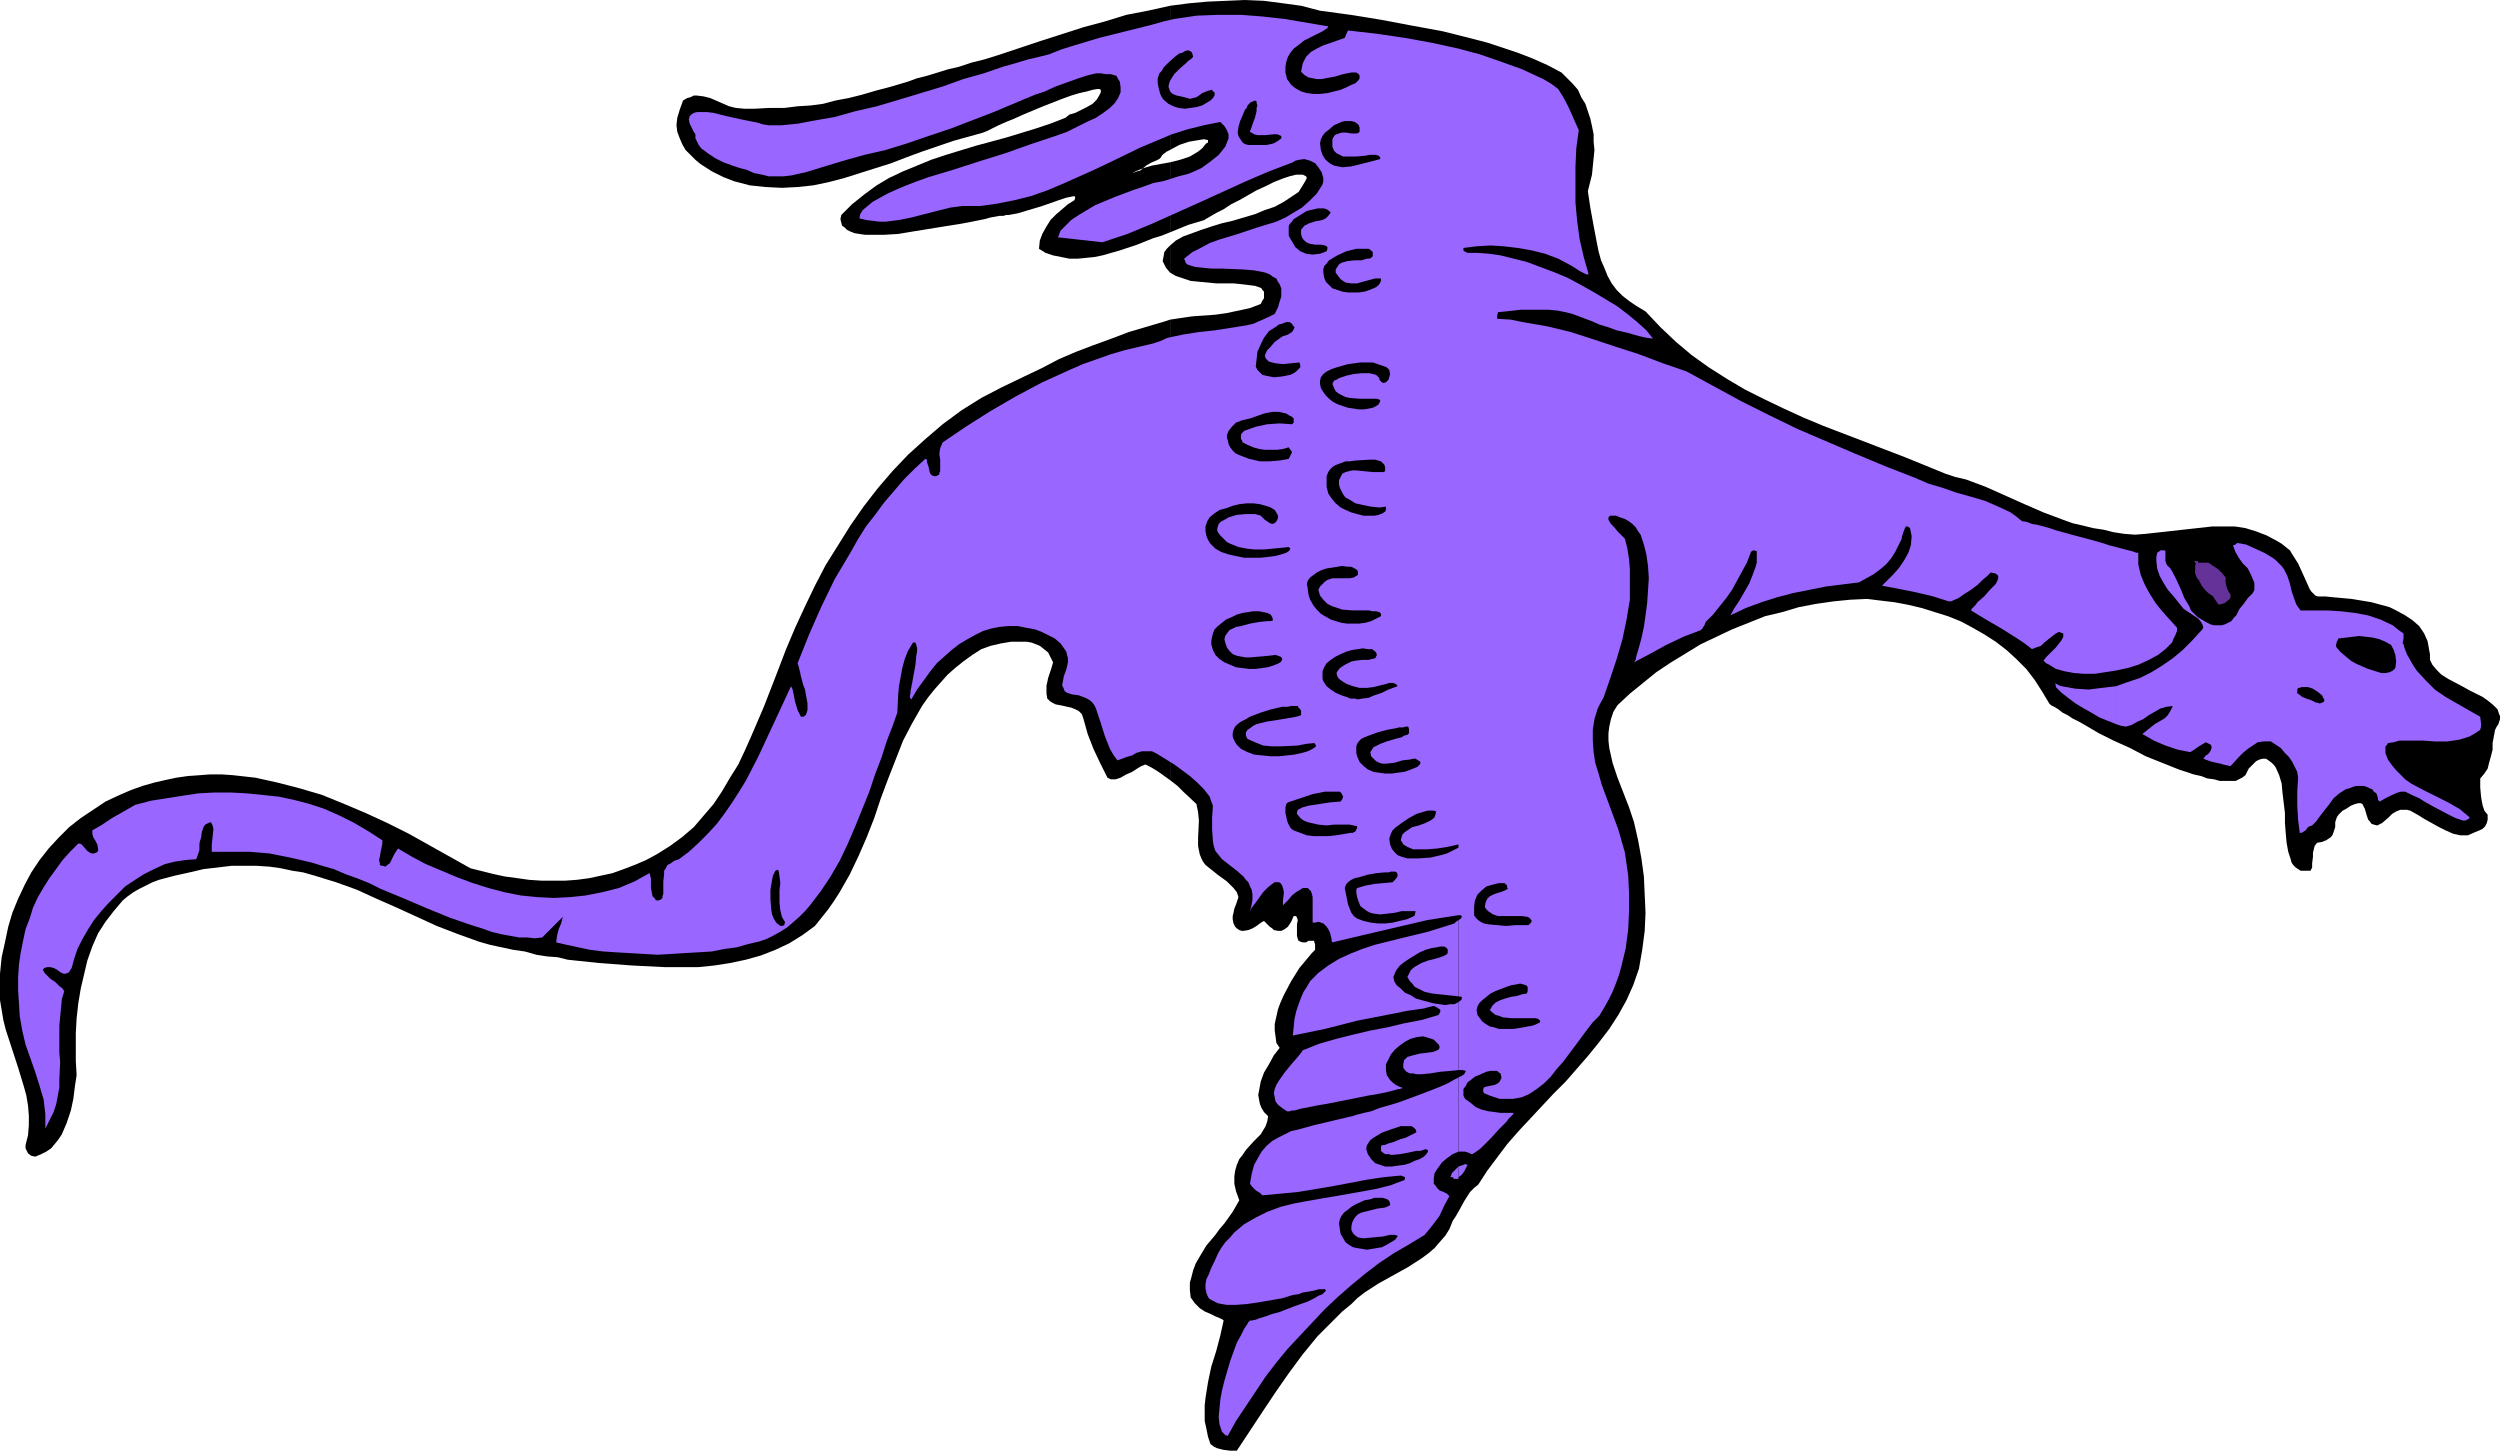 <?xml version="1.0" encoding="UTF-8" standalone="no"?>
<svg
   version="1.0"
   width="129.724mm"
   height="75.277mm"
   id="svg38"
   sodipodi:docname="Dragon 066.wmf"
   xmlns:inkscape="http://www.inkscape.org/namespaces/inkscape"
   xmlns:sodipodi="http://sodipodi.sourceforge.net/DTD/sodipodi-0.dtd"
   xmlns="http://www.w3.org/2000/svg"
   xmlns:svg="http://www.w3.org/2000/svg">
  <sodipodi:namedview
     id="namedview38"
     pagecolor="#ffffff"
     bordercolor="#000000"
     borderopacity="0.25"
     inkscape:showpageshadow="2"
     inkscape:pageopacity="0.0"
     inkscape:pagecheckerboard="0"
     inkscape:deskcolor="#d1d1d1"
     inkscape:document-units="mm" />
  <defs
     id="defs1">
    <pattern
       id="WMFhbasepattern"
       patternUnits="userSpaceOnUse"
       width="6"
       height="6"
       x="0"
       y="0" />
  </defs>
  <path
     style="fill:#000000;fill-opacity:1;fill-rule:evenodd;stroke:none"
     d="m 229.472,62.686 v 90.313 l 1.454,1.131 1.131,1.131 2.586,2.423 0.162,0.808 0.162,0.808 0.162,1.616 -0.162,3.393 v 1.616 l 0.323,1.616 0.323,0.808 0.323,0.646 0.485,0.646 0.808,0.646 0.808,0.646 0.808,0.646 1.778,1.292 0.646,0.646 0.646,0.646 0.646,0.808 0.323,0.969 -0.485,1.454 -0.323,0.808 -0.162,0.808 -0.162,0.646 v 0.646 l 0.162,0.808 0.323,0.646 0.323,0.323 0.485,0.323 0.485,0.162 h 0.323 l 0.97,-0.162 0.808,-0.323 0.808,-0.485 0.646,-0.485 0.485,-0.323 0.323,-0.162 0.162,0.162 0.485,0.485 0.485,0.485 0.485,0.323 0.323,0.323 0.808,0.162 h 0.646 l 0.646,-0.323 0.646,-0.485 0.646,-0.969 0.485,-1.131 h 0.323 0.162 l 0.162,0.323 0.162,0.485 -0.162,0.808 v 1.454 0.808 l 0.162,0.646 0.162,0.323 0.323,0.162 0.485,0.162 h 0.646 l 0.485,-0.323 h 0.646 0.162 0.323 v 0.323 l 0.162,0.323 v 0.485 0.646 l -0.646,0.646 -0.808,0.969 -0.808,0.969 -0.808,0.969 -1.616,2.585 -1.454,2.747 -0.646,1.454 -0.485,1.292 -0.323,1.454 -0.323,1.454 v 1.292 l 0.162,1.131 0.162,1.292 0.646,0.969 -1.131,1.454 -0.97,1.777 -0.97,1.616 -0.646,1.777 -0.323,1.777 -0.162,0.808 0.162,0.969 0.162,0.808 0.323,0.808 0.485,0.808 0.808,0.808 -0.162,0.969 -0.323,0.969 -0.485,0.808 -0.485,0.808 -1.454,1.454 -1.454,1.616 -0.646,0.969 -0.646,0.808 -0.485,1.131 -0.323,1.131 -0.162,1.131 v 1.454 l 0.323,1.454 0.646,1.777 -0.646,1.131 -0.646,1.131 -1.616,2.262 -0.97,1.131 -0.808,1.131 -1.778,2.1 -1.454,2.423 -0.646,1.131 -0.485,1.292 -0.323,1.292 -0.323,1.131 v 1.454 l 0.162,1.454 0.808,1.131 0.97,0.969 0.97,0.646 1.131,0.485 0.97,0.485 0.808,0.323 0.646,0.323 0.162,0.162 -0.646,2.908 -0.808,3.07 -0.97,3.07 -0.646,3.07 -0.485,3.07 -0.162,1.454 v 1.454 1.616 l 0.323,1.454 0.323,1.616 0.485,1.454 0.646,0.485 0.646,0.323 1.293,0.323 1.293,0.162 h 1.293 l 5.01,-7.593 2.586,-3.877 2.586,-3.716 2.747,-3.716 2.909,-3.554 3.232,-3.231 1.616,-1.616 1.778,-1.454 1.131,-1.131 1.454,-1.131 2.747,-1.777 2.909,-1.616 2.909,-1.616 2.747,-1.777 1.293,-0.969 1.131,-0.969 0.97,-1.131 1.131,-1.292 0.808,-1.292 0.646,-1.616 0.646,-0.969 0.646,-1.131 0.97,-1.777 1.131,-1.777 0.808,-0.808 0.808,-0.646 1.778,-2.747 1.939,-2.585 1.939,-2.585 2.262,-2.585 4.525,-4.847 2.262,-2.423 2.424,-2.423 4.363,-5.008 2.101,-2.585 2.101,-2.747 1.778,-2.747 1.616,-2.908 1.293,-2.908 1.131,-3.231 0.646,-3.716 0.485,-3.716 0.162,-3.554 -0.162,-3.554 -0.162,-3.554 -0.485,-3.554 -0.646,-3.554 -0.808,-3.554 -0.97,-2.908 -1.131,-2.908 -1.131,-2.908 -0.97,-2.908 -0.323,-1.454 -0.323,-1.454 -0.162,-1.454 v -1.454 l 0.162,-1.292 0.323,-1.454 0.485,-1.454 0.808,-1.292 2.424,-2.262 2.586,-2.1 2.586,-2.1 2.909,-1.939 2.909,-1.777 2.909,-1.777 3.07,-1.454 3.07,-1.454 3.232,-1.292 3.232,-1.292 3.394,-0.808 3.232,-0.969 3.394,-0.646 3.394,-0.485 3.232,-0.323 3.394,-0.162 2.586,0.323 2.747,0.323 2.586,0.485 2.747,0.646 2.586,0.808 2.586,0.808 2.424,0.969 2.424,1.292 2.262,1.292 2.262,1.454 2.101,1.616 1.939,1.777 1.939,1.939 1.616,2.1 1.454,2.262 1.454,2.423 0.323,0.323 0.646,0.323 0.808,0.485 0.808,0.646 0.97,0.485 0.97,0.646 1.293,0.646 1.131,0.646 2.747,1.616 2.909,1.454 3.232,1.454 3.07,1.616 3.232,1.292 3.232,1.292 2.909,0.969 1.454,0.323 1.293,0.485 1.293,0.162 1.131,0.323 h 1.131 0.97 0.97 l 0.646,-0.323 0.646,-0.323 0.646,-0.485 0.646,-1.292 0.97,-0.969 0.485,-0.485 0.646,-0.323 0.646,-0.162 h 0.646 l 0.485,0.323 0.646,0.485 0.485,0.485 0.323,0.485 0.646,1.454 0.485,1.616 0.162,1.777 0.485,4.039 v 1.939 l 0.162,2.1 0.162,1.777 0.323,1.777 0.485,1.454 0.162,0.646 0.323,0.485 0.485,0.485 0.485,0.323 0.485,0.323 h 0.485 0.646 0.808 l 0.323,-0.646 v -0.808 l 0.162,-1.292 v -0.808 l 0.162,-0.646 0.162,-0.646 0.485,-0.646 0.97,-0.162 0.808,-0.323 0.485,-0.323 0.485,-0.323 0.323,-0.485 0.162,-0.485 0.323,-0.969 v -0.969 l 0.323,-0.969 0.323,-0.485 0.323,-0.323 0.485,-0.485 0.646,-0.323 0.97,-0.646 0.808,-0.323 0.646,-0.162 h 0.485 l 0.323,0.162 0.162,0.323 0.323,0.646 0.323,1.131 0.323,0.969 0.323,0.323 0.323,0.485 0.485,0.162 0.646,0.162 0.97,-0.485 1.293,-1.131 0.646,-0.646 0.808,-0.485 0.808,-0.323 h 0.808 0.485 l 0.646,0.162 1.454,0.808 1.293,0.808 1.454,0.808 1.454,0.808 1.293,0.646 1.454,0.646 1.454,0.323 h 1.454 l 1.454,-0.646 0.808,-0.323 0.646,-0.323 0.485,-0.485 0.323,-0.646 0.162,-0.646 v -0.969 l -0.646,-0.808 -0.323,-0.969 -0.162,-0.808 -0.162,-0.969 -0.162,-1.777 v -1.777 l 0.808,-0.969 0.646,-0.969 0.323,-1.292 0.323,-1.131 0.323,-1.292 v -1.292 l 0.485,-2.585 0.323,-0.646 0.323,-0.485 0.162,-0.485 0.162,-0.485 v -0.646 l -0.162,-0.323 -0.323,-0.969 -0.808,-0.808 -0.97,-0.808 -1.131,-0.808 -1.293,-0.646 -1.293,-0.646 -1.454,-0.808 -2.747,-1.454 -1.293,-0.808 -0.97,-0.969 -0.808,-0.969 -0.485,-0.969 v -1.131 l -0.162,-0.808 -0.162,-0.969 -0.162,-0.808 -0.646,-1.454 -0.97,-1.454 -1.293,-1.131 -1.454,-0.969 -1.454,-0.808 -1.616,-0.808 -1.778,-0.485 -1.778,-0.485 -3.878,-0.646 -1.778,-0.162 -1.778,-0.162 -1.616,-0.162 h -1.454 l -0.485,-0.162 -0.323,-0.323 -0.485,-0.485 -0.323,-0.485 -0.646,-1.454 -0.808,-1.777 -0.808,-1.777 -1.131,-1.777 -0.485,-0.808 -0.808,-0.646 -0.808,-0.646 -0.808,-0.485 -2.101,-1.131 -2.101,-0.808 -2.101,-0.646 -2.101,-0.323 h -2.262 -2.101 l -4.363,0.485 -4.363,0.485 -4.363,0.485 -2.101,0.162 -2.101,-0.162 -2.101,-0.323 -1.939,-0.485 -2.101,-0.323 -1.939,-0.485 -2.101,-0.485 -1.778,-0.646 -3.878,-1.454 -3.717,-1.616 -7.595,-3.393 -3.878,-1.454 -2.101,-0.485 -1.939,-0.646 -7.918,-3.231 -15.998,-6.139 -3.878,-1.616 -3.878,-1.777 -3.717,-1.777 -3.878,-1.939 -3.555,-2.1 -3.555,-2.262 -3.394,-2.423 -3.07,-2.585 -3.07,-2.908 -2.909,-3.07 -1.616,-0.969 -1.454,-0.969 -1.454,-1.131 -1.131,-1.131 -0.97,-1.292 -0.808,-1.454 -0.646,-1.616 -0.646,-1.454 -0.485,-1.777 -0.323,-1.616 -0.646,-3.393 -0.646,-3.554 -0.485,-3.231 0.808,-3.231 0.323,-3.231 0.162,-1.616 -0.162,-1.616 v -1.454 l -0.323,-1.616 -0.323,-1.454 -0.485,-1.454 -0.485,-1.454 -0.808,-1.292 -0.646,-1.454 -0.97,-1.131 -1.131,-1.131 -1.131,-1.131 -2.747,-1.454 -2.909,-1.293 -2.909,-1.131 -2.909,-0.969 -2.909,-0.969 -3.07,-0.808 L 282.961,6.139 276.82,5.008 270.841,3.878 264.862,2.908 258.883,2.1 255.166,1.131 251.611,0.646 247.894,0.162 244.177,0 l -3.717,0.162 -3.717,0.162 -3.555,0.323 -3.717,0.485 V 29.404 l 1.778,-0.969 1.939,-0.646 1.939,-0.323 0.97,-0.162 0.808,0.162 v 0.485 l -0.323,0.162 -0.162,0.162 -0.646,0.808 -0.808,0.646 -0.808,0.485 -0.808,0.485 -1.939,0.646 -1.939,0.485 v 0 13.733 l 3.555,-1.454 1.616,-0.485 1.616,-0.485 0.162,-0.162 0.323,-0.162 0.808,-0.485 1.131,-0.646 1.293,-0.646 1.454,-0.969 1.616,-0.808 3.394,-1.939 1.778,-0.808 1.616,-0.808 1.616,-0.646 1.454,-0.485 1.293,-0.323 h 0.97 0.323 l 0.323,0.162 0.323,0.162 0.162,0.323 -0.323,0.646 -0.485,0.808 -0.808,1.292 -1.454,0.969 -1.454,0.969 -1.778,0.969 -1.939,0.646 -1.939,0.808 -4.363,1.293 -2.101,0.485 -2.101,0.646 -1.939,0.646 -1.778,0.646 -1.778,0.646 -1.454,0.808 -1.131,0.969 v 5.332 l 1.131,0.646 1.454,0.485 1.454,0.485 1.616,0.162 3.394,0.323 h 3.394 l 1.616,0.162 1.293,0.162 1.293,0.162 0.97,0.323 0.323,0.162 0.162,0.323 0.323,0.323 v 0.323 0.485 0.485 l -0.323,0.485 -0.323,0.646 -2.101,0.808 -2.262,0.485 -2.262,0.485 -2.262,0.323 -2.262,0.162 -2.262,0.162 -2.262,0.323 z"
     id="path1" />
  <path
     style="fill:#000000;fill-opacity:1;fill-rule:evenodd;stroke:none"
     d="M 229.472,29.404 V 1.131 l -4.363,0.969 -4.202,0.808 -4.202,1.293 -4.202,1.131 -8.565,2.747 -8.242,2.747 -2.586,0.808 -2.586,0.646 -2.424,0.808 -2.101,0.485 -2.101,0.646 -2.101,0.646 -1.939,0.485 -1.778,0.646 -3.232,0.969 -3.07,0.808 -2.747,0.808 -2.586,0.646 -2.586,0.485 -2.424,0.646 -2.424,0.323 -2.586,0.162 -2.586,0.323 h -2.909 l -3.07,0.162 h -1.778 l -1.778,-0.162 -1.293,-0.323 -1.131,-0.485 -2.586,-1.131 -1.293,-0.323 -1.293,-0.162 h -0.646 l -0.646,0.323 -0.646,0.162 -0.808,0.485 -0.646,1.777 -0.485,1.616 -0.162,1.454 0.162,1.293 0.485,1.293 0.485,1.131 0.646,1.131 0.97,0.969 0.97,0.969 0.97,0.808 2.262,1.454 2.262,1.131 2.101,0.808 3.07,0.808 3.07,0.323 3.232,0.162 3.07,-0.162 3.07,-0.323 3.07,-0.646 3.07,-0.808 3.07,-0.969 6.141,-1.939 2.909,-1.131 3.07,-1.131 6.141,-2.1 2.909,-0.808 2.909,-0.808 0.808,-0.323 0.97,-0.485 1.293,-0.646 1.454,-0.646 1.616,-0.646 1.778,-0.808 3.878,-1.616 3.717,-1.454 1.778,-0.646 1.616,-0.485 1.454,-0.323 1.131,-0.323 0.97,-0.162 h 0.323 l 0.323,0.162 v 0.485 l -0.323,0.646 -0.485,0.808 -0.808,0.808 -1.131,0.646 -2.262,1.131 -1.131,0.323 -0.808,0.646 -2.909,1.131 -2.909,0.969 -5.818,1.777 -5.979,1.616 -5.818,1.777 -2.909,0.969 -2.747,1.131 -2.747,1.131 -2.747,1.292 -2.424,1.454 -2.424,1.777 -2.424,1.939 -2.101,2.1 -0.162,0.808 0.162,0.646 0.162,0.646 0.485,0.323 0.485,0.485 0.646,0.323 0.808,0.323 0.97,0.162 1.131,0.162 h 1.131 1.131 1.454 l 2.747,-0.162 2.909,-0.485 5.979,-0.969 3.07,-0.485 2.586,-0.485 2.424,-0.485 1.131,-0.323 0.97,-0.162 0.808,-0.162 h 0.808 l 0.485,-0.162 h 0.485 l 1.778,-0.323 1.616,-0.485 3.232,-0.969 3.232,-1.131 1.454,-0.485 1.616,-0.323 0.162,0.323 -0.162,0.485 -1.293,0.808 -1.131,0.969 -1.131,0.969 -1.131,1.131 -0.808,1.293 -0.808,1.454 -0.485,1.293 -0.162,1.616 1.293,0.808 1.454,0.485 1.616,0.323 1.616,0.323 h 1.616 l 1.616,-0.162 1.616,-0.162 1.616,-0.323 3.394,-0.969 3.394,-1.131 3.232,-1.292 1.616,-0.485 1.616,-0.646 v -13.733 0 l -1.778,0.323 -1.778,0.323 -1.616,0.485 -1.616,0.646 -0.162,0.162 h -0.162 l -0.162,0.162 0.808,-0.323 0.646,-0.162 1.131,-0.969 1.131,-0.646 0.808,-0.323 0.646,-0.323 0.323,-0.323 0.162,-0.323 0.323,-0.323 0.646,-0.485 z"
     id="path2" />
  <path
     style="fill:#000000;fill-opacity:1;fill-rule:evenodd;stroke:none"
     d="m 229.472,53.477 v -5.332 l -0.646,0.646 -0.485,0.646 -0.162,0.969 -0.162,0.808 0.646,1.293 z"
     id="path3" />
  <path
     style="fill:#000000;fill-opacity:1;fill-rule:evenodd;stroke:none"
     d="M 229.472,153 V 62.686 l -0.485,0.162 -0.485,0.162 -7.11,2.1 -3.394,1.293 -3.555,1.292 -3.394,1.293 -3.394,1.454 -3.394,1.777 -3.394,1.616 -4.363,2.1 -4.04,2.1 -3.878,2.423 -3.717,2.747 -3.394,2.908 -3.394,3.07 -3.07,3.231 -2.909,3.393 -2.747,3.554 -2.586,3.716 -2.424,3.877 -2.424,3.877 -2.101,4.039 -1.939,4.039 -1.939,4.201 -1.778,4.201 -2.101,5.493 -2.262,5.816 -2.424,5.655 -1.293,2.908 -1.293,2.747 -1.616,2.585 -1.616,2.747 -1.616,2.423 -1.939,2.262 -1.939,2.262 -2.262,1.939 -2.424,1.777 -2.586,1.616 -2.101,1.131 -2.262,0.969 -2.101,0.808 -2.262,0.808 -2.262,0.485 -2.262,0.485 -2.424,0.323 -2.262,0.162 h -2.424 -2.262 l -2.424,-0.162 -2.262,-0.323 -2.424,-0.323 -2.262,-0.485 -4.525,-1.131 -8.08,-4.524 -4.04,-2.262 -4.202,-2.1 -4.202,-1.939 -4.202,-1.777 -4.363,-1.777 -4.363,-1.292 -4.363,-1.131 -4.363,-0.969 -4.363,-0.485 -2.262,-0.162 h -2.262 l -2.101,0.162 -2.262,0.162 -2.262,0.323 -2.262,0.485 -2.101,0.485 -2.262,0.646 -2.262,0.808 -2.262,0.969 -2.747,1.292 -2.424,1.616 -2.424,1.616 -2.262,1.777 -2.101,2.1 -1.939,2.1 -1.778,2.262 -1.616,2.423 -1.293,2.423 -1.293,2.747 -1.131,2.747 -0.808,2.747 -0.646,3.07 -0.646,2.908 L 0,190.967 v 3.231 1.939 l 0.323,1.939 0.323,1.939 0.485,1.939 2.424,7.432 1.131,3.716 0.485,1.777 0.323,1.939 0.162,1.939 v 1.939 l -0.162,1.939 -0.485,1.939 v 0.646 l 0.162,0.323 0.323,0.646 0.646,0.485 0.808,0.162 1.131,-0.485 0.97,-0.485 0.97,-0.646 0.808,-0.969 0.646,-0.808 0.646,-0.969 0.97,-2.262 0.808,-2.423 0.485,-2.262 0.323,-2.585 0.323,-2.1 -0.162,-2.747 v -2.747 -2.747 l 0.162,-2.908 0.323,-2.908 0.485,-2.908 0.646,-2.747 0.646,-2.747 0.97,-2.747 1.131,-2.585 1.454,-2.262 1.616,-2.1 1.778,-2.1 0.97,-0.808 1.131,-0.808 1.131,-0.646 1.293,-0.646 1.293,-0.646 1.293,-0.485 3.07,-0.808 2.909,-0.646 2.747,-0.646 2.747,-0.323 2.747,-0.323 h 2.424 2.424 l 2.586,0.162 2.262,0.323 2.262,0.485 2.101,0.323 2.262,0.646 4.202,1.292 4.04,1.454 3.878,1.777 4.04,1.777 7.757,3.554 4.202,1.616 4.04,1.454 2.262,0.646 2.262,0.485 2.262,0.485 2.262,0.323 1.131,0.323 1.131,0.323 2.101,0.323 2.101,0.162 1.939,0.485 6.141,0.646 6.464,0.485 6.464,0.323 h 3.232 3.232 l 3.232,-0.323 3.07,-0.485 3.07,-0.646 2.909,-0.808 2.909,-1.131 2.747,-1.293 2.586,-1.616 2.424,-1.777 1.293,-1.616 1.293,-1.616 1.131,-1.616 1.131,-1.777 1.939,-3.393 1.778,-3.716 1.616,-3.716 1.454,-3.716 1.293,-3.877 1.454,-3.877 1.454,-3.716 1.454,-3.716 1.778,-3.393 1.939,-3.393 1.131,-1.616 1.293,-1.616 1.293,-1.454 1.293,-1.454 1.454,-1.292 1.616,-1.292 1.778,-1.292 1.778,-1.131 1.778,-0.646 2.101,-0.485 1.939,-0.323 h 2.101 0.97 l 0.97,0.162 0.808,0.323 0.808,0.323 0.808,0.646 0.808,0.646 0.485,0.969 0.485,0.969 -0.323,1.131 -0.323,0.969 -0.323,0.969 -0.162,0.808 -0.162,0.646 v 0.646 0.969 l 0.162,0.969 0.485,0.485 0.485,0.323 0.646,0.323 1.616,0.323 1.454,0.323 0.808,0.323 0.646,0.323 0.646,0.646 0.323,0.969 0.808,2.908 1.131,2.908 1.293,2.747 1.454,2.908 0.323,0.162 0.323,0.162 h 0.485 0.485 l 0.97,-0.323 1.131,-0.646 1.131,-0.485 0.97,-0.646 0.808,-0.485 0.808,-0.323 1.293,0.646 1.293,0.808 1.131,0.808 z"
     id="path4" />
  <path
     style="fill:#9966ff;fill-opacity:1;fill-rule:evenodd;stroke:none"
     d="m 414.988,134.582 v 7.432 l 0.97,0.323 0.97,0.162 1.131,-0.323 1.131,-0.646 1.131,-0.485 1.131,-0.808 1.131,-0.646 1.131,-0.646 1.131,-0.323 1.293,-0.162 -0.485,0.969 -0.485,0.808 -0.646,0.646 -1.939,1.131 -0.808,0.646 -0.808,0.646 -0.808,0.646 2.262,1.292 2.262,0.969 2.424,0.808 2.424,0.485 0.808,-0.485 0.646,-0.485 1.616,-0.969 0.646,0.323 0.323,0.162 0.162,0.323 v 0.323 l -0.162,0.485 -0.323,0.485 -0.323,0.323 -0.323,0.162 -0.485,0.646 1.293,0.485 1.293,0.323 0.808,0.162 0.485,0.162 1.454,0.323 1.616,-1.777 0.808,-0.808 0.97,-0.808 0.97,-0.646 0.97,-0.646 1.131,-0.162 h 0.646 0.808 l 0.97,0.646 0.97,0.646 0.808,0.969 0.808,0.808 0.646,0.969 0.485,0.969 0.485,0.969 0.162,1.131 -0.162,2.747 v 2.747 l 0.162,2.747 0.323,2.585 h 0.323 l 0.323,-0.162 0.485,-0.323 0.485,-0.646 0.323,-0.162 0.485,-0.162 0.808,-0.808 0.808,-1.131 1.778,-2.262 0.808,-1.131 1.131,-0.969 1.293,-0.808 0.646,-0.162 0.808,-0.323 0.646,-0.162 h 1.293 l 0.646,0.162 0.646,0.323 0.485,0.162 0.323,0.485 0.485,0.323 0.162,0.485 0.162,0.485 v 0.323 l 0.162,0.162 0.162,0.162 1.131,-0.646 1.293,-0.646 1.131,-0.485 0.646,-0.162 h 0.808 l 1.293,0.646 1.454,0.646 1.293,0.808 1.454,0.808 2.747,1.454 1.616,0.808 1.454,0.485 h 0.485 l 0.646,-0.323 0.162,-0.162 v -0.162 l -0.97,-0.808 -0.97,-0.808 -2.262,-1.292 -4.848,-2.423 -2.424,-1.292 -1.131,-0.808 -0.808,-0.808 -0.97,-0.969 -0.808,-0.969 -0.808,-1.131 -0.485,-1.292 v -1.292 l 0.323,-0.323 0.162,-0.323 1.131,-0.162 1.131,-0.323 h 2.262 2.424 l 2.262,0.162 h 2.424 l 1.131,-0.162 1.131,-0.162 1.131,-0.323 0.97,-0.323 1.131,-0.646 0.97,-0.646 0.162,-0.646 v -0.646 l -0.162,-1.292 -4.525,-2.585 -2.262,-1.292 -2.101,-1.454 -1.778,-1.777 -1.778,-1.939 -0.646,-0.969 -0.646,-1.131 -0.646,-1.131 -0.485,-1.292 -0.162,-0.646 -0.162,-0.162 v -0.162 l 0.162,-0.808 v -0.485 -0.485 l -1.131,-0.808 -0.97,-0.808 -2.424,-1.131 -2.424,-0.808 -2.586,-0.485 -2.747,-0.323 -2.586,-0.162 h -5.333 l -0.808,-1.131 -0.485,-1.292 -0.485,-1.454 -0.323,-1.454 -0.485,-1.454 -0.646,-1.292 -0.485,-0.646 -0.485,-0.485 -0.646,-0.646 -0.646,-0.485 -1.616,-0.969 -1.778,-0.808 -1.778,-0.808 -1.778,-0.323 -0.162,0.162 -0.162,0.162 -0.485,0.162 0.485,1.292 0.646,1.131 0.808,1.131 0.97,0.969 0.646,1.292 0.485,1.131 0.162,0.485 v 0.646 0.646 l -0.323,0.646 -0.97,0.969 -0.808,1.131 -0.808,0.969 -0.646,1.292 -0.485,0.485 -0.485,0.646 -0.646,0.323 -0.646,0.323 -0.646,0.162 h -0.646 -0.808 l -0.646,-0.162 -0.97,-0.485 -0.808,-0.485 -0.808,-0.485 -0.646,-0.646 -0.646,-0.646 -0.323,-0.808 -0.97,-1.616 -0.646,-1.616 -0.808,-1.777 -0.808,-1.616 -0.485,-0.808 -0.646,-0.646 -0.162,-0.323 -0.162,-0.485 v -0.969 -0.323 -0.646 l -0.162,-0.162 h -0.485 -0.323 l -0.162,0.162 -0.485,0.323 -0.162,0.808 v 0.808 l 0.162,1.454 0.485,1.454 0.808,1.454 0.808,1.292 1.131,1.292 1.939,2.423 0.97,0.646 0.97,0.646 0.97,0.646 0.646,0.808 v 0.162 l 0.162,0.162 0.162,0.646 -0.323,0.485 -0.323,0.323 -1.616,1.777 -1.778,1.777 -1.939,1.616 -2.101,1.454 -2.101,1.292 -2.262,1.131 -2.424,0.808 z"
     id="path5" />
  <path
     style="fill:#9966ff;fill-opacity:1;fill-rule:evenodd;stroke:none"
     d="m 414.988,142.014 v -7.432 l -2.747,0.323 -2.586,0.323 -2.586,-0.162 -2.747,-0.485 -0.485,-0.162 -0.323,-0.162 -0.323,-0.162 h -0.162 l 0.162,0.323 v 0.323 l 1.131,1.131 1.454,1.131 1.293,0.969 1.616,0.969 1.454,0.808 1.616,0.969 1.616,0.646 z"
     id="path6" />
  <path
     style="fill:#9966ff;fill-opacity:1;fill-rule:evenodd;stroke:none"
     d="m 286.032,228.773 v 2.1 l 0.646,-0.485 0.485,-0.646 0.323,-0.646 0.323,-0.646 -0.485,-0.162 -0.323,0.162 z"
     id="path7" />
  <path
     style="fill:#9966ff;fill-opacity:1;fill-rule:evenodd;stroke:none"
     d="m 419.352,108.408 h -0.162 -0.162 l -0.485,-0.162 -0.485,-0.162 -0.646,-0.162 -0.646,-0.162 -1.778,-0.485 -1.293,-0.323 -1.454,-0.485 -2.909,-0.808 -3.07,-0.808 -2.909,-0.808 -1.454,-0.485 -1.131,-0.323 -1.293,-0.323 -0.97,-0.162 -0.808,-0.323 -0.646,-0.162 h -0.323 l -0.323,-0.162 -0.97,-0.808 -1.131,-0.808 -2.424,-1.131 -2.586,-1.131 -2.747,-0.808 -2.909,-0.808 -2.747,-0.969 -2.747,-0.808 -2.586,-1.131 -5.818,-2.262 -5.818,-2.423 -5.656,-2.423 -5.656,-2.423 -5.656,-2.747 -5.494,-2.747 -5.333,-2.908 -5.333,-2.908 -4.686,-1.616 -4.686,-1.777 -4.525,-1.454 -4.363,-1.454 -4.525,-1.454 -4.686,-1.131 -4.686,-0.808 -2.424,-0.485 -2.586,-0.162 v -0.323 -0.323 l 0.162,-0.646 1.616,-0.162 1.454,-0.162 1.454,-0.162 h 1.131 2.424 1.778 l 1.778,0.162 1.616,0.323 1.293,0.323 2.586,0.969 1.293,0.485 1.454,0.646 1.616,0.485 1.778,0.646 2.101,0.485 2.262,0.646 1.454,0.323 1.293,0.162 -1.293,-1.616 -1.778,-1.616 -1.778,-1.454 -2.101,-1.616 -2.424,-1.454 -2.424,-1.454 -2.586,-1.454 -2.424,-1.292 -2.747,-1.131 -2.586,-0.969 -2.586,-0.969 -2.586,-0.646 -2.586,-0.646 -2.262,-0.323 -2.262,-0.162 h -1.939 l -0.323,-0.162 -0.323,-0.162 -0.162,-0.162 v -0.485 l 2.586,-0.323 2.747,-0.162 2.586,0.162 2.747,0.323 2.747,0.485 2.586,0.646 2.586,0.969 2.424,1.293 0.808,0.485 0.97,0.646 0.97,0.485 0.323,0.162 h 0.485 l -0.97,-3.393 -0.808,-3.554 -0.485,-3.554 -0.323,-3.554 v -3.554 -3.554 l 0.162,-3.554 0.485,-3.554 -0.646,-1.454 -0.646,-1.454 -0.646,-1.454 -0.646,-1.293 -0.646,-1.131 -0.808,-1.292 -1.293,-0.969 -0.808,-0.485 -0.808,-0.485 -4.202,-1.939 -4.04,-1.454 -4.202,-1.454 -4.202,-1.131 -5.171,-1.131 -5.333,-0.969 -5.494,-0.808 -5.656,-0.646 -0.162,0.323 -0.162,0.323 -0.323,0.808 -2.747,0.969 -1.454,0.485 -1.293,0.646 -1.131,0.646 -0.485,0.485 -0.485,0.485 -0.323,0.646 -0.323,0.646 -0.162,0.808 -0.162,0.808 0.646,0.646 0.808,0.485 0.808,0.162 0.808,0.162 h 0.97 l 0.808,-0.162 1.778,-0.323 1.616,-0.485 0.808,-0.162 0.808,-0.162 h 0.485 0.485 l 0.485,0.323 0.162,0.323 v 0.485 l -0.162,0.323 -0.646,0.646 -0.808,0.323 -0.97,0.485 -1.131,0.485 -1.293,0.323 -1.293,0.323 -1.454,0.162 h -1.293 l -1.293,-0.162 -1.131,-0.323 -1.131,-0.646 -0.808,-0.646 -0.808,-1.131 -0.162,-0.646 -0.162,-0.646 v -1.131 l 0.162,-0.969 0.323,-0.969 0.485,-0.808 0.646,-0.808 0.646,-0.485 1.454,-1.131 1.616,-0.808 0.646,-0.323 1.293,-0.646 0.485,-0.323 0.485,-0.323 0.162,-0.323 -8.565,-1.454 -4.363,-0.485 -4.202,-0.323 h -4.363 l -4.363,0.162 -2.101,0.323 -2.262,0.323 -2.101,0.485 -2.262,0.646 -5.171,1.293 -5.171,1.293 -4.848,1.454 -2.586,0.808 -2.424,0.969 -1.293,0.323 -1.293,0.323 -1.454,0.323 -1.616,0.485 -1.616,0.485 -1.778,0.485 -3.717,1.293 -4.04,1.131 -4.04,1.454 -8.565,2.585 -4.363,1.293 -4.202,0.969 -4.04,1.131 -3.717,0.646 -1.778,0.323 -1.616,0.323 -1.616,0.162 -1.616,0.162 h -1.293 -1.293 l -1.131,-0.162 -0.97,-0.323 -3.232,-0.646 -2.909,-0.646 -1.293,-0.323 -1.293,-0.323 -1.293,-0.162 h -0.97 -0.97 l -0.646,0.162 -0.485,0.323 -0.323,0.323 -0.162,0.646 0.162,0.808 0.485,0.969 0.323,0.646 0.323,0.485 v 0.808 l 0.323,0.646 0.323,0.646 0.485,0.646 0.646,0.485 0.646,0.485 1.454,0.969 1.616,0.808 1.778,0.646 1.454,0.485 1.293,0.323 1.454,0.646 1.616,0.323 1.293,0.323 h 1.454 1.454 l 1.454,-0.162 2.909,-0.646 5.818,-1.777 2.747,-0.808 2.909,-0.808 4.202,-0.969 4.202,-1.293 4.202,-1.454 4.363,-1.454 8.403,-3.231 4.202,-1.777 3.878,-1.616 1.939,-0.646 2.101,-0.969 4.04,-1.454 1.939,-0.646 1.939,-0.485 h 0.97 l 0.97,0.162 h 0.97 l 1.131,0.323 0.323,0.646 0.323,0.485 0.162,1.131 v 0.969 l -0.485,1.131 -0.646,0.969 -0.97,0.969 -1.293,0.969 -1.454,0.969 -1.778,0.808 -1.939,0.969 -1.939,0.969 -2.262,0.808 -2.424,0.808 -2.424,0.808 -5.01,1.777 -5.171,1.616 -5.01,1.616 -4.848,1.454 -2.262,0.808 -2.101,0.808 -1.939,0.808 -1.778,0.808 -1.454,0.808 -1.454,0.808 -0.97,0.808 -0.97,0.808 -0.485,0.808 -0.162,0.808 1.293,0.323 1.293,0.162 1.293,0.162 h 1.293 l 2.586,-0.323 2.424,-0.485 5.01,-1.292 2.586,-0.646 2.424,-0.323 h 1.778 1.778 l 3.394,-0.485 3.232,-0.646 3.232,-0.808 3.232,-1.131 3.07,-1.292 6.141,-2.747 3.07,-1.454 5.979,-2.908 3.07,-1.293 3.07,-1.292 3.07,-0.969 3.232,-0.808 3.232,-0.646 0.808,0.808 0.485,0.808 0.323,0.808 v 0.808 l -0.323,0.808 -0.323,0.808 -0.646,0.808 -0.646,0.808 -1.616,1.293 -1.778,1.292 -1.778,0.808 -0.808,0.323 -0.646,0.162 -1.293,0.323 -1.454,0.485 -1.616,0.485 -1.778,0.323 -1.778,0.646 -1.939,0.646 -3.878,1.454 -1.939,0.808 -1.939,0.808 -1.616,0.969 -1.616,0.969 -1.454,0.969 -1.131,1.131 -0.97,0.969 -0.485,1.292 8.726,0.969 4.848,-1.616 4.686,-1.939 4.686,-2.1 4.686,-2.1 9.211,-4.201 4.525,-1.939 4.686,-1.777 0.485,-0.323 0.646,-0.162 1.131,-0.162 1.131,0.323 0.97,0.485 0.646,0.808 0.646,0.969 0.323,1.131 v 0.646 l -0.162,0.646 -1.131,1.777 -1.454,1.454 -1.454,1.292 -1.616,0.969 -1.616,0.969 -1.778,0.808 -3.717,1.131 -3.878,1.293 -3.717,1.131 -1.778,0.646 -1.778,0.969 -1.616,0.808 -1.616,1.292 0.162,0.323 0.162,0.485 0.323,0.323 0.485,0.162 0.485,0.162 0.646,0.162 1.454,0.162 1.778,0.162 h 1.939 l 4.04,0.162 2.101,0.162 1.778,0.323 0.646,0.162 0.808,0.323 0.646,0.485 0.646,0.323 0.323,0.646 0.323,0.485 0.323,0.808 v 0.808 0.808 l -0.323,0.969 -0.323,1.131 -0.646,1.292 -1.293,0.646 -1.454,0.646 -1.454,0.646 -1.454,0.323 -3.07,0.485 -3.07,0.485 -3.07,0.323 -3.07,0.485 -3.07,0.646 -1.454,0.646 -1.454,0.485 -2.747,0.646 -2.747,0.646 -2.747,0.808 -2.747,0.969 -2.747,0.969 -2.586,1.131 -5.333,2.423 -5.171,2.747 -5.01,2.908 -4.848,3.07 -4.525,3.07 -0.485,1.131 -0.162,1.131 0.162,1.131 v 2.262 l -0.162,0.323 v 0.323 l -0.323,0.162 -0.323,0.162 h -0.323 l -0.485,-0.162 -0.323,-0.323 -0.162,-0.485 -0.162,-0.808 -0.323,-0.969 V 90.152 l -0.323,-0.162 -2.101,1.939 -2.101,2.1 -1.939,2.262 -1.939,2.262 -1.778,2.423 -1.778,2.262 -1.616,2.585 -1.454,2.585 -3.07,5.17 -2.586,5.332 -2.424,5.493 -2.262,5.655 0.162,0.485 0.162,0.646 0.162,0.646 0.162,0.808 0.485,1.777 0.323,0.808 0.162,0.969 0.323,1.777 v 1.292 l -0.162,0.485 -0.162,0.485 -0.485,0.323 h -0.485 l -0.323,-0.646 -0.323,-0.646 -0.485,-1.616 -0.323,-1.616 -0.162,-0.808 -0.323,-0.646 -2.101,4.524 -4.363,9.371 -2.424,4.685 -1.293,2.1 -1.454,2.262 -1.454,2.1 -1.454,1.939 -1.778,1.939 -1.778,1.777 -1.939,1.777 -1.939,1.454 -0.97,0.323 -0.646,0.485 -0.646,0.323 -0.323,0.646 -0.323,0.485 v 0.646 l -0.162,1.454 v 2.423 l -0.162,0.485 v 0.323 l -0.323,0.323 -0.485,0.162 h -0.485 l -0.162,-0.323 -0.485,-0.485 -0.162,-0.808 -0.162,-0.808 v -1.939 l -0.162,-0.485 v -0.323 l -0.162,-0.162 -2.909,1.616 -3.07,1.292 -3.232,0.808 -3.232,0.646 -3.07,0.323 -3.232,0.162 -3.232,-0.162 -3.232,-0.323 -3.232,-0.646 -3.07,-0.808 -3.07,-0.969 -3.07,-1.131 -3.07,-1.292 -3.07,-1.292 -2.747,-1.454 -2.747,-1.616 -0.646,0.969 -0.485,0.969 -0.485,0.969 -0.485,0.323 -0.323,0.323 -0.485,-0.162 h -0.323 l -0.323,-0.162 v -0.323 l -0.162,-0.646 0.162,-0.646 0.162,-0.969 0.162,-0.808 0.162,-0.808 v -0.646 l -2.747,-1.777 -2.747,-1.616 -2.909,-1.454 -2.909,-1.292 -2.909,-0.969 -3.07,-0.808 -3.07,-0.646 -3.07,-0.323 -3.232,-0.323 -3.07,-0.162 h -3.232 l -3.07,0.162 -3.232,0.485 -3.07,0.485 -3.07,0.485 -3.07,0.808 -2.262,1.292 -2.262,1.292 -1.939,1.292 -1.939,1.131 v 0.646 l 0.162,0.646 0.485,0.808 0.323,0.646 0.162,0.808 v 0.485 l -0.162,0.162 -0.162,0.162 -0.485,0.162 H 17.938 l -0.323,-0.162 -0.485,-0.323 -1.131,-1.292 -0.323,-0.162 h -0.323 l -1.616,1.616 -1.454,1.616 -1.293,1.777 -1.293,1.777 -1.131,1.777 -1.131,1.939 -0.97,2.1 -0.646,2.1 -0.808,2.1 -0.485,2.262 -0.485,2.423 -0.323,2.262 -0.162,2.423 v 2.585 l 0.162,2.585 0.162,2.585 0.485,2.747 0.646,2.747 1.939,5.493 0.808,2.585 0.808,2.747 0.162,1.454 0.162,1.292 v 1.454 1.454 l 0.808,-1.616 0.808,-1.616 0.485,-1.454 0.323,-1.616 0.323,-1.777 v -1.616 l 0.162,-3.393 -0.162,-1.777 v -1.777 -3.554 l 0.323,-3.393 0.162,-1.777 0.485,-1.616 -0.162,-0.162 -0.162,-0.323 -0.646,-0.485 -0.808,-0.808 -0.97,-0.646 -0.808,-0.808 -0.323,-0.323 -0.162,-0.323 -0.162,-0.323 0.162,-0.162 0.162,-0.162 0.485,-0.162 h 0.646 l 0.646,0.162 0.646,0.323 0.646,0.485 0.646,0.323 h 0.485 l 0.323,-0.162 0.323,-0.162 0.162,-0.323 0.323,-0.485 0.485,-1.777 0.646,-1.939 0.97,-1.939 1.131,-1.939 1.131,-1.777 1.454,-1.777 1.454,-1.616 1.616,-1.616 1.616,-1.616 1.939,-1.292 1.778,-1.131 1.939,-0.969 2.101,-0.969 1.939,-0.485 2.101,-0.323 2.101,-0.162 0.162,-0.323 0.162,-0.485 0.323,-0.969 v -1.292 l 0.162,-0.646 0.162,-0.485 0.162,-1.131 0.323,-0.969 0.323,-0.485 0.323,-0.162 0.323,-0.162 0.485,-0.162 0.323,0.646 0.162,0.646 -0.162,1.616 -0.162,1.454 v 0.808 0.646 h 3.555 3.878 l 3.878,0.323 4.04,0.808 4.202,0.969 2.101,0.646 2.262,0.646 2.262,0.969 2.262,0.808 2.424,0.969 2.262,1.131 4.686,1.939 4.525,1.939 4.363,1.777 4.202,1.454 2.101,0.646 1.778,0.646 1.939,0.485 1.778,0.323 1.778,0.323 h 1.616 l 1.454,0.162 1.454,-0.162 4.04,-4.039 -0.323,1.292 -0.485,1.131 -0.323,1.292 -0.162,1.292 2.101,0.485 2.262,0.485 2.262,0.485 2.586,0.323 2.424,0.162 2.747,0.162 5.494,0.323 5.333,-0.323 2.747,-0.162 2.586,-0.162 2.424,-0.485 2.424,-0.323 2.262,-0.646 2.101,-0.485 1.454,-0.485 1.293,-0.646 1.454,-0.808 1.293,-0.808 1.131,-0.969 1.293,-1.131 1.131,-1.131 0.97,-1.131 2.101,-2.747 1.939,-2.908 1.778,-3.07 1.616,-3.393 1.454,-3.393 2.747,-6.786 1.131,-3.393 1.293,-3.393 0.97,-3.07 1.131,-2.908 0.97,-2.747 0.162,-3.393 0.162,-1.777 0.323,-1.777 0.323,-1.777 0.485,-1.777 0.646,-1.616 0.97,-1.616 h 0.485 l 0.162,0.485 0.162,0.646 v 0.646 l -0.162,0.808 -0.162,1.777 -0.323,1.777 -0.323,1.777 -0.162,0.808 -0.162,0.808 v 0.485 l -0.162,0.485 0.162,0.485 0.162,0.162 1.131,-1.939 1.293,-1.777 1.293,-1.777 1.293,-1.616 1.454,-1.292 1.454,-1.292 1.454,-1.131 1.616,-0.969 1.454,-0.808 1.616,-0.808 1.616,-0.485 1.616,-0.323 1.778,-0.162 h 1.778 l 1.616,0.323 1.778,0.323 1.293,0.485 1.293,0.646 1.293,0.646 1.131,0.969 0.808,1.131 0.323,0.485 0.162,0.646 0.162,0.646 v 0.808 l -0.162,0.808 -0.162,0.646 -0.485,1.292 -0.162,0.969 -0.162,0.808 0.323,0.646 0.162,0.485 0.485,0.323 0.485,0.162 0.485,0.162 1.293,0.162 1.293,0.485 0.646,0.323 0.646,0.485 0.485,0.646 0.323,0.646 0.97,2.908 0.808,2.585 0.97,2.423 0.646,1.131 0.808,1.131 0.97,-0.323 0.808,-0.323 1.131,-0.323 0.808,-0.485 1.131,-0.323 h 0.97 0.97 l 0.97,0.485 3.394,2.1 3.07,2.262 1.454,1.292 1.293,1.292 1.131,1.454 0.323,0.969 0.323,0.808 -0.162,2.423 v 2.262 l 0.162,2.262 0.162,0.969 0.323,0.969 1.293,1.616 1.454,1.131 1.454,1.131 1.293,1.131 0.485,0.646 0.485,0.485 0.323,0.808 0.323,0.646 0.162,0.969 v 0.969 l -0.162,0.969 -0.323,1.292 0.162,-0.323 0.162,-0.323 0.646,-0.808 0.808,-1.131 0.808,-1.131 0.97,-0.969 0.808,-0.646 0.485,-0.323 h 0.323 0.485 l 0.323,0.162 0.323,0.485 0.162,0.485 0.162,0.646 v 0.485 l -0.162,1.292 v 0.969 l 0.97,-0.969 0.808,-0.969 0.808,-0.646 0.808,-0.485 0.485,-0.323 h 0.485 0.485 l 0.323,0.323 0.323,0.323 0.162,0.485 0.162,0.646 v 0.808 1.939 1.131 1.131 h 0.485 l 0.646,-0.162 0.97,0.323 0.646,0.646 0.323,0.485 0.323,0.646 0.162,0.646 0.162,0.646 v 0.323 l 0.162,0.323 6.141,-1.454 12.443,-2.908 6.141,-0.969 h 0.323 l 0.323,0.162 v 0 0.162 l -0.162,0.323 -0.485,0.323 v 29.404 h 0.808 l 0.646,0.162 -0.162,0.323 -0.162,0.323 -0.485,0.323 -0.646,0.323 v 14.541 h 0.646 0.646 l 0.485,0.162 0.485,0.162 0.162,0.162 h 0.323 l 0.485,-0.323 0.485,-0.323 0.646,-0.485 0.646,-0.646 1.454,-1.454 1.454,-1.616 1.454,-1.454 0.485,-0.646 0.485,-0.485 0.323,-0.323 0.162,-0.323 h -2.586 l -1.131,-0.162 -1.293,-0.162 -1.293,-0.323 -1.131,-0.485 -0.97,-0.808 -1.131,-0.808 -0.323,-0.646 v -0.646 -0.646 l 0.485,-0.646 0.323,-0.646 0.646,-0.485 0.808,-0.646 0.808,-0.323 1.454,-0.646 0.808,-0.162 h 0.646 0.646 l 0.323,0.323 0.323,0.162 0.162,0.646 v 0.323 l -0.162,0.323 -0.162,0.323 -0.323,0.323 -0.646,0.323 -1.616,0.323 -0.485,0.162 -0.162,0.323 v 0.162 0.323 l 0.162,0.323 1.131,0.485 0.97,0.323 0.97,0.323 h 0.808 1.778 l 1.778,-0.323 1.454,-0.646 1.454,-0.969 1.454,-1.131 1.293,-1.292 1.131,-1.454 1.293,-1.454 2.424,-3.231 2.262,-3.07 1.131,-1.454 1.293,-1.292 0.97,-1.616 0.808,-1.454 0.808,-1.616 0.646,-1.616 0.646,-1.777 0.485,-1.777 0.808,-3.393 0.485,-3.716 0.162,-3.554 v -3.554 l -0.162,-3.393 -0.323,-2.262 -0.323,-2.262 -0.646,-2.262 -0.646,-2.262 -1.616,-4.362 -1.616,-4.362 -0.646,-2.262 -0.646,-2.1 -0.323,-2.1 -0.162,-2.262 v -2.1 l 0.323,-2.1 0.646,-2.1 0.485,-0.969 0.646,-1.131 1.293,-3.716 1.293,-3.878 1.131,-3.877 0.808,-3.877 0.646,-3.877 v -2.1 -1.939 -1.939 l -0.162,-1.939 -0.323,-2.1 -0.485,-1.939 v 0 l -0.323,-0.323 -0.485,-0.485 -0.646,-0.646 -0.646,-0.808 -0.646,-0.646 -0.485,-0.808 v -0.162 -0.323 l 0.162,-0.162 0.162,-0.162 h 1.131 l 0.808,0.323 0.97,0.323 0.808,0.485 0.646,0.485 0.646,0.646 0.485,0.808 0.485,0.646 0.646,1.939 0.485,1.939 0.323,2.262 0.162,2.423 -0.162,2.423 -0.162,2.423 -0.323,2.423 -0.323,2.262 -0.485,2.262 -0.485,1.777 -0.485,1.616 -0.162,0.808 -0.323,0.485 3.07,-1.616 3.232,-1.777 3.394,-1.616 3.394,-1.292 0.323,-0.323 0.485,-0.808 0.162,-0.485 1.454,-1.454 1.293,-1.616 1.293,-1.616 1.131,-1.616 0.97,-1.777 0.97,-1.777 0.97,-1.777 0.808,-2.1 0.162,-0.162 0.323,-0.162 0.646,0.162 v 0.646 0.646 0.969 l -0.162,0.646 -0.646,1.777 -0.646,1.616 -1.939,3.393 -0.97,1.454 -0.808,1.454 3.07,-1.454 3.07,-1.131 3.07,-0.969 3.07,-0.808 3.232,-0.646 3.232,-0.646 6.464,-0.808 1.454,-0.808 1.454,-0.808 1.293,-0.969 1.131,-0.969 0.97,-1.131 0.808,-1.292 0.646,-1.292 0.646,-1.292 v -0.323 l 0.162,-0.485 0.323,-0.969 0.162,-0.323 0.162,-0.323 h 0.323 l 0.485,0.323 0.162,0.808 0.162,0.808 -0.162,1.777 -0.485,1.454 -0.808,1.454 -0.97,1.454 -1.131,1.292 -1.131,1.131 -1.131,1.131 3.394,0.646 3.232,0.646 3.394,0.808 3.07,0.969 h 0.485 l 0.323,-0.162 1.131,-0.485 1.131,-0.808 1.293,-0.808 1.293,-0.969 0.97,-0.969 0.97,-0.808 0.323,-0.323 0.323,-0.323 0.808,0.162 0.323,0.162 0.323,0.323 v 0.485 l -0.162,0.485 -0.323,0.646 -0.485,0.485 -0.646,0.646 -1.131,1.292 -1.293,1.131 -0.485,0.646 -0.323,0.323 -0.323,0.323 -0.162,0.323 2.909,1.777 3.07,1.777 3.07,1.939 1.454,0.969 1.454,1.131 0.808,-0.323 0.97,-0.323 0.646,-0.646 0.808,-0.646 0.808,-0.646 0.646,-0.485 0.646,-0.323 0.323,0.162 0.485,0.162 v 0.646 l -0.323,0.646 -0.485,0.646 -0.646,0.808 -0.646,0.646 -0.646,0.646 -0.646,0.646 -0.485,0.646 0.485,0.485 0.646,0.323 1.293,0.808 1.778,0.485 1.778,0.323 1.939,0.162 h 2.101 l 2.101,-0.323 2.101,-0.323 2.262,-0.485 2.101,-0.646 2.101,-0.969 1.778,-0.969 1.454,-1.131 0.646,-0.646 0.646,-0.646 0.323,-0.808 0.323,-0.646 0.323,-0.808 v -0.646 l -2.909,-3.231 -1.293,-1.616 -1.131,-1.777 -0.97,-1.777 -0.808,-1.939 -0.485,-2.1 v -1.131 z"
     id="path8" />
  <path
     style="fill:#9966ff;fill-opacity:1;fill-rule:evenodd;stroke:none"
     d="M 286.032,209.87 V 180.465 l -0.485,0.323 -0.323,0.323 -2.586,0.808 -2.586,0.808 -5.333,1.292 -5.171,1.292 -2.424,0.808 -2.424,0.969 -2.101,0.969 -2.101,1.292 -1.939,1.454 -0.808,0.808 -0.808,0.808 -0.646,1.131 -0.646,0.969 -0.485,1.131 -0.485,1.292 -0.485,1.454 -0.323,1.454 -0.162,1.616 -0.162,1.616 6.302,-1.292 6.302,-1.616 6.626,-1.292 3.232,-0.646 3.394,-0.485 0.485,-0.162 0.646,-0.162 0.646,-0.162 0.646,0.323 0.485,0.323 0.162,0.162 v 0.323 l -0.162,0.323 -0.162,0.323 -3.232,0.969 -3.394,0.646 -3.394,0.808 -3.394,0.646 -3.394,0.808 -3.232,0.808 -3.394,0.969 -3.232,1.292 -0.323,0.485 -0.646,0.808 -1.131,1.292 -1.454,1.777 -1.131,1.616 -0.485,0.808 -0.323,0.808 -0.162,0.808 0.162,0.808 0.162,0.808 0.485,0.646 0.808,0.646 0.97,0.646 h 0.323 0.162 l 0.485,-0.162 h 0.485 l 1.131,-0.323 1.616,-0.323 1.616,-0.323 1.939,-0.323 4.04,-0.808 4.04,-0.808 1.939,-0.323 1.616,-0.323 1.293,-0.323 1.131,-0.323 h 0.323 l 0.323,-0.162 h 0.162 0.162 l -0.808,-0.323 -0.646,-0.323 -0.646,-0.485 -0.485,-0.485 -0.323,-0.485 -0.323,-0.485 -0.162,-0.969 v -1.131 l 0.485,-0.969 0.485,-0.969 0.808,-0.969 0.97,-0.808 1.131,-0.808 0.97,-0.485 1.131,-0.323 1.293,-0.162 1.131,0.323 0.97,0.323 0.485,0.485 0.485,0.485 0.162,0.323 v 0.323 l -0.162,0.323 -0.323,0.162 -0.323,0.162 -0.485,0.162 -1.293,0.162 -1.293,0.162 -1.293,0.323 -1.131,0.323 -0.323,0.323 -0.323,0.323 -0.162,0.808 v 0.646 l 0.323,0.485 0.323,0.323 0.646,0.323 h 0.646 l 0.646,0.162 h 0.97 l 1.778,-0.162 1.939,-0.323 1.939,-0.162 z"
     id="path9" />
  <path
     style="fill:#9966ff;fill-opacity:1;fill-rule:evenodd;stroke:none"
     d="m 286.032,225.864 v -14.541 l -0.97,0.485 -1.131,0.646 -1.454,0.646 -1.616,0.646 -3.394,1.293 -3.555,1.292 -3.394,0.969 -1.616,0.646 -1.454,0.323 -1.293,0.323 -0.97,0.323 -0.808,0.162 -0.646,0.162 -6.141,1.454 -2.909,0.808 -1.454,0.323 -1.293,0.646 -1.293,0.646 -1.131,0.646 -1.131,0.969 -0.97,1.131 -0.646,1.131 -0.808,1.454 -0.485,1.777 -0.323,1.939 0.485,0.646 0.646,0.646 0.808,0.485 0.485,0.485 3.555,-0.323 3.394,-0.323 6.787,-1.131 3.394,-0.646 3.394,-0.646 3.232,-0.485 3.394,-0.323 0.485,0.162 0.323,0.162 v 0.323 l -0.162,0.323 h -0.162 l -2.586,0.969 -2.586,0.646 -2.586,0.485 -2.747,0.485 -2.747,0.485 -2.909,0.485 -2.747,0.485 -2.586,0.485 -2.586,0.646 -2.586,0.969 -2.262,1.131 -2.262,1.293 -0.97,0.808 -0.97,0.808 -0.808,0.969 -0.97,0.969 -0.808,1.131 -0.646,1.131 -0.646,1.454 -0.646,1.292 -0.485,1.292 -0.485,0.969 -0.162,0.969 v 0.808 l 0.162,0.808 0.162,0.485 0.323,0.646 0.485,0.323 0.646,0.323 0.646,0.323 0.808,0.162 0.97,0.162 h 1.778 l 2.101,-0.162 2.262,-0.323 4.686,-0.808 2.101,-0.646 1.131,-0.162 0.808,-0.323 1.939,-0.323 0.646,-0.162 0.646,-0.162 h 0.646 0.485 l 0.162,0.162 v 0 0.162 l -0.162,0.162 -0.485,0.485 -0.808,0.323 -0.808,0.485 -1.293,0.646 -2.747,0.969 -2.909,1.131 -1.293,0.323 -1.293,0.485 -1.131,0.323 -0.808,0.323 -0.808,0.162 h -0.323 l -0.323,0.323 -0.162,0.323 -0.646,0.969 -0.646,1.292 -0.808,1.454 -0.646,1.777 -0.646,1.777 -1.131,3.878 -0.485,1.939 -0.323,1.777 -0.162,1.777 -0.162,1.616 0.162,1.454 0.323,0.969 0.162,0.485 0.323,0.323 0.323,0.323 0.485,0.162 1.616,-2.908 1.939,-2.908 1.939,-2.908 1.939,-2.908 2.101,-2.747 2.262,-2.747 2.424,-2.585 2.424,-2.585 2.424,-2.585 2.586,-2.423 2.586,-2.262 2.747,-2.262 2.747,-2.1 2.909,-1.939 3.07,-1.777 2.909,-1.777 1.454,-1.777 1.454,-1.939 0.97,-2.1 0.97,-1.777 -0.485,-0.485 -0.646,-0.323 -0.808,-0.323 -0.485,-0.485 -0.323,-0.485 -0.323,-0.323 v -0.485 -0.485 l 0.162,-1.131 0.646,-0.969 0.808,-1.131 0.97,-0.808 1.131,-0.808 z"
     id="path10" />
  <path
     style="fill:#9966ff;fill-opacity:1;fill-rule:evenodd;stroke:none"
     d="m 286.032,230.873 v -2.1 l -0.646,0.646 -0.646,0.646 -0.162,0.485 -0.162,0.162 v 0 l 0.162,0.162 h 0.323 l 0.162,0.162 v 0.162 h 0.646 0.323 z"
     id="path11" />
  <path
     style="fill:#000000;fill-opacity:1;fill-rule:evenodd;stroke:none"
     d="m 151.096,174.488 v 1.939 l 0.162,1.939 0.162,0.969 0.323,0.808 0.485,0.808 0.808,0.646 h 0.323 l 0.485,-0.162 v -0.323 l 0.162,-0.162 -0.646,-1.131 -0.323,-1.292 -0.162,-1.454 v -2.585 l 0.162,-1.292 -0.162,-1.292 -0.162,-1.131 -0.162,-0.162 h -0.162 l -0.323,0.162 -0.485,0.969 -0.162,0.808 z"
     id="path12" />
  <path
     style="fill:#000000;fill-opacity:1;fill-rule:evenodd;stroke:none"
     d="m 227.048,15.348 v 0.969 l 0.162,0.808 0.162,0.646 0.162,0.646 0.323,0.646 0.323,0.485 0.97,0.808 0.97,0.485 0.97,0.323 1.293,0.162 1.131,-0.162 1.131,-0.162 1.131,-0.323 0.808,-0.485 0.808,-0.485 0.485,-0.485 0.323,-0.485 v -0.646 l -0.323,-0.162 -0.162,-0.323 -0.646,0.162 -0.485,0.162 -0.808,0.323 -0.646,0.485 -0.485,0.323 -0.646,0.162 -0.646,0.162 -0.485,-0.162 -0.646,-0.162 -0.646,-0.162 -0.808,-0.162 -0.808,-0.323 -0.485,-0.485 -0.162,-0.485 -0.162,-0.485 0.162,-0.646 0.162,-0.485 0.808,-1.293 1.131,-1.131 1.131,-0.969 0.485,-0.485 0.485,-0.323 0.323,-0.323 0.162,-0.162 -0.162,-0.646 -0.162,-0.323 -0.323,-0.162 -0.323,-0.162 -0.646,0.162 -0.485,0.323 -0.646,0.162 -0.646,0.485 -1.293,1.131 -1.131,1.131 -0.323,0.646 -0.485,0.485 -0.162,0.485 z"
     id="path13" />
  <path
     style="fill:#000000;fill-opacity:1;fill-rule:evenodd;stroke:none"
     d="m 236.421,104.208 0.162,0.808 0.162,0.485 0.323,0.646 0.323,0.485 0.97,0.969 1.131,0.646 1.454,0.485 1.454,0.323 1.616,0.323 h 1.616 1.616 l 1.454,-0.162 1.293,-0.162 1.293,-0.323 0.97,-0.323 0.485,-0.323 0.162,-0.162 0.162,-0.323 -0.162,-0.162 -0.162,-0.162 -1.454,0.162 -1.778,0.162 -1.616,0.162 h -1.778 l -1.616,-0.162 -1.616,-0.323 -1.616,-0.646 -0.646,-0.323 -0.646,-0.646 -0.646,-0.646 -0.485,-0.646 -0.162,-0.485 0.162,-0.646 0.162,-0.485 0.485,-0.485 0.646,-0.323 0.808,-0.485 1.616,-0.485 1.778,-0.162 h 0.808 0.97 l 0.646,0.162 0.485,0.162 0.323,0.323 0.485,0.485 0.485,0.323 0.485,0.323 0.485,0.162 0.485,-0.162 0.323,-0.323 0.162,-0.323 0.162,-0.323 v -0.485 l -0.162,-0.323 -0.485,-0.808 -0.808,-0.485 -0.97,-0.323 -1.131,-0.323 -1.293,-0.162 h -1.293 l -1.454,0.162 -1.293,0.323 -1.293,0.485 -1.293,0.323 -0.97,0.646 -0.97,0.808 -0.485,0.808 -0.323,0.969 v 0.485 z"
     id="path14" />
  <path
     style="fill:#000000;fill-opacity:1;fill-rule:evenodd;stroke:none"
     d="m 237.713,124.888 -0.162,0.808 v 0.646 l 0.323,1.131 0.485,0.969 0.808,0.808 0.97,0.646 1.131,0.485 1.131,0.485 1.293,0.162 1.293,0.162 h 1.293 l 1.131,-0.162 1.131,-0.162 1.131,-0.323 0.808,-0.323 0.646,-0.323 0.323,-0.485 v -0.323 l -0.323,-0.323 -0.485,-0.162 -0.485,-0.162 -1.293,0.162 -1.778,0.162 -1.939,0.162 h -0.808 l -0.97,-0.162 -0.808,-0.162 -0.808,-0.323 -0.646,-0.646 -0.485,-0.646 -0.323,-0.969 -0.162,-0.646 0.162,-0.646 0.323,-0.485 0.485,-0.646 0.646,-0.323 0.646,-0.323 0.97,-0.162 1.778,-0.485 1.778,-0.323 1.616,-0.162 h 0.646 l 0.485,-0.162 -0.162,-0.646 -0.323,-0.485 -0.646,-0.323 -0.808,-0.162 -0.808,-0.162 h -1.131 l -0.97,0.162 -1.131,0.162 -1.131,0.323 -0.97,0.485 -1.131,0.485 -0.808,0.646 -0.808,0.646 -0.646,0.646 -0.323,0.808 z"
     id="path15" />
  <path
     style="fill:#000000;fill-opacity:1;fill-rule:evenodd;stroke:none"
     d="m 240.784,86.274 0.162,0.808 0.323,0.646 0.485,0.646 0.485,0.485 0.646,0.323 0.808,0.323 1.293,0.485 2.101,0.485 h 1.939 l 1.939,-0.162 1.778,-0.323 0.162,-0.323 0.162,-0.323 0.162,-0.323 0.162,-0.323 -0.162,-0.323 -0.162,-0.162 -0.323,-0.485 -1.131,0.323 -1.131,0.162 h -1.131 -1.293 l -1.131,-0.162 -1.131,-0.323 -1.131,-0.485 -0.97,-0.485 -0.162,-0.485 -0.162,-0.162 v -0.485 -0.323 l 0.162,-0.323 0.162,-0.162 0.323,-0.323 2.262,-0.808 2.262,-0.485 2.424,-0.162 2.424,0.162 0.323,-0.323 v -0.323 -0.485 l -0.323,-0.323 -0.646,-0.323 -0.485,-0.323 -1.454,-0.323 h -1.293 l -1.616,0.323 -2.747,0.969 -1.454,0.323 -1.293,0.485 -0.808,0.808 -0.646,0.808 -0.323,0.808 v 0.646 z"
     id="path16" />
  <path
     style="fill:#000000;fill-opacity:1;fill-rule:evenodd;stroke:none"
     d="m 251.288,27.143 v -0.162 -0.323 l -0.808,-0.323 h -0.646 l -1.616,0.162 h -1.616 l -0.646,-0.162 -0.808,-0.485 V 25.688 l 0.162,-0.323 0.162,-0.485 0.162,-0.485 0.485,-1.293 0.323,-1.293 v -0.646 l 0.162,-0.485 -0.162,-0.485 v -0.323 l -0.323,-0.162 -0.323,0.162 -0.485,0.162 -0.646,0.646 -0.162,0.485 -0.323,0.323 -0.485,1.131 -0.485,1.131 -0.323,1.131 -0.162,1.131 0.162,0.646 0.162,0.323 0.323,0.485 0.323,0.485 0.485,0.323 0.646,0.162 h 1.778 1.778 l 0.808,-0.162 0.646,-0.162 0.808,-0.485 z"
     id="path17" />
  <path
     style="fill:#000000;fill-opacity:1;fill-rule:evenodd;stroke:none"
     d="m 241.753,143.791 v 0.646 l 0.162,0.485 0.323,0.646 0.323,0.485 0.485,0.485 0.323,0.323 1.293,0.646 1.293,0.485 1.616,0.162 1.616,0.162 h 1.616 l 1.616,-0.162 1.454,-0.162 1.454,-0.323 1.131,-0.323 0.97,-0.485 0.485,-0.323 0.162,-0.162 v -0.162 l -0.162,-0.323 -0.162,-0.162 -1.616,0.162 -1.616,0.323 -3.394,0.162 h -1.616 l -1.778,-0.162 -1.616,-0.646 -1.454,-0.646 -0.323,-0.646 v -0.646 l 0.323,-0.485 0.485,-0.323 0.646,-0.485 0.646,-0.323 1.939,-0.485 2.101,-0.323 1.939,-0.323 0.97,-0.162 0.808,-0.162 0.646,-0.162 0.323,-0.162 v -0.485 -0.323 l -0.162,-0.323 -0.162,-0.162 -0.162,-0.162 -0.162,-0.323 h -1.293 l -0.808,0.162 h -0.97 l -2.101,0.485 -2.101,0.646 -2.101,0.808 -0.808,0.485 -0.97,0.485 -0.646,0.485 -0.485,0.485 -0.323,0.646 z"
     id="path18" />
  <path
     style="fill:#000000;fill-opacity:1;fill-rule:evenodd;stroke:none"
     d="m 246.278,71.895 0.323,0.646 0.485,0.485 0.485,0.485 0.646,0.162 0.808,0.162 0.808,0.162 1.616,-0.162 1.616,-0.323 0.646,-0.323 0.485,-0.323 0.485,-0.485 0.323,-0.323 v -0.485 l -0.162,-0.485 -1.616,0.162 -1.616,0.162 -1.454,-0.162 -0.646,-0.162 -0.646,-0.162 -0.323,-0.323 -0.323,-0.323 -0.162,-0.485 0.162,-0.485 0.323,-0.646 0.646,-0.646 0.808,-0.969 1.131,-0.808 0.485,-0.323 0.646,-0.162 0.646,-0.323 0.485,-0.323 0.323,-0.485 0.162,-0.485 -0.162,-0.162 -0.162,-0.162 -0.162,-0.323 -0.485,-0.323 h -0.646 l -0.808,0.323 -0.646,0.162 -0.646,0.485 -1.293,0.808 -0.97,1.293 -0.646,1.293 -0.646,1.454 -0.162,1.454 z"
     id="path19" />
  <path
     style="fill:#000000;fill-opacity:1;fill-rule:evenodd;stroke:none"
     d="m 252.742,44.591 v 0.808 0.808 l 0.323,0.646 0.323,0.485 0.646,1.131 0.97,0.808 1.131,0.485 1.293,0.162 1.454,-0.162 1.293,-0.485 0.162,-0.485 v -0.323 l -0.162,-0.162 -0.323,-0.162 -0.808,-0.162 h -1.131 l -0.97,-0.162 -0.485,-0.162 -0.485,-0.323 -0.323,-0.323 -0.323,-0.485 -0.162,-0.646 V 45.076 l 0.646,-0.808 0.97,-0.485 0.97,-0.323 0.808,-0.162 0.808,-0.162 0.646,-0.323 0.485,-0.485 0.485,-0.646 -0.323,-0.323 -0.485,-0.323 -0.485,-0.162 h -1.293 l -0.646,0.162 -1.454,0.323 -1.293,0.808 -1.293,0.808 -0.323,0.485 -0.323,0.323 -0.323,0.485 z"
     id="path20" />
  <path
     style="fill:#000000;fill-opacity:1;fill-rule:evenodd;stroke:none"
     d="m 252.096,158.331 v 1.131 l 0.323,1.454 0.162,0.485 0.323,0.646 0.323,0.485 0.485,0.323 1.293,0.485 1.293,0.485 1.454,0.162 h 1.293 1.454 l 1.454,-0.162 2.909,-0.485 h 0.485 l 0.162,-0.162 h 0.162 l 0.162,-0.162 0.162,-0.323 0.162,-0.323 v -0.323 l -1.454,-0.323 h -1.454 -1.616 l -1.454,0.162 -1.616,-0.162 -1.454,-0.323 -0.646,-0.162 -0.808,-0.323 -0.646,-0.485 -0.485,-0.646 -0.162,-0.162 v -0.323 l 0.162,-0.485 0.97,-0.485 1.131,-0.323 2.101,-0.323 2.101,-0.323 2.101,-0.162 0.323,-0.485 0.162,-0.485 -0.162,-0.323 -0.162,-0.323 -0.323,-0.323 h -0.323 -1.293 -1.293 l -2.424,0.485 -2.424,0.808 -2.424,0.808 -0.162,0.162 -0.162,0.162 z"
     id="path21" />
  <path
     style="fill:#000000;fill-opacity:1;fill-rule:evenodd;stroke:none"
     d="m 256.459,115.356 0.162,1.292 0.323,0.969 0.646,1.131 0.646,0.808 0.808,0.808 0.808,0.485 1.131,0.646 0.97,0.323 1.131,0.323 1.131,0.162 h 1.131 1.131 l 1.293,-0.162 1.131,-0.323 0.97,-0.485 0.97,-0.485 v -0.485 l -0.323,-0.323 -0.646,-0.162 h -0.646 l -0.808,-0.162 h -3.07 l -2.101,-0.162 -0.97,-0.323 -0.97,-0.323 -0.97,-0.485 -0.808,-0.808 -0.646,-0.808 -0.323,-1.131 0.323,-0.646 0.485,-0.485 0.485,-0.485 0.485,-0.323 0.97,-0.323 h 1.293 2.101 l 0.808,-0.162 0.485,-0.323 0.323,-0.162 v -0.646 l -0.162,-0.323 -0.485,-0.323 -0.646,-0.323 h -0.808 l -0.97,-0.162 -0.97,0.162 -0.97,0.162 -1.131,0.162 -0.97,0.323 -0.97,0.485 -0.646,0.485 -0.646,0.485 -0.485,0.646 -0.162,0.646 z"
     id="path22" />
  <path
     style="fill:#000000;fill-opacity:1;fill-rule:evenodd;stroke:none"
     d="m 258.883,28.112 0.162,1.293 0.323,0.969 0.485,0.808 0.485,0.485 0.646,0.485 0.646,0.323 0.808,0.162 0.808,0.162 1.778,-0.162 1.939,-0.485 1.939,-0.485 1.778,-0.485 v -0.323 l -0.323,-0.323 -0.485,-0.162 h -1.293 l -0.808,0.162 -1.778,0.162 h -1.778 -0.808 l -0.646,-0.323 -0.646,-0.323 -0.485,-0.485 -0.323,-0.808 v -0.808 -0.646 l 0.162,-0.323 0.323,-0.485 0.323,-0.162 0.97,-0.323 h 0.97 l 0.97,0.162 h 1.131 l 0.323,-0.162 0.162,-0.162 V 25.688 25.042 l -0.162,-0.485 -0.323,-0.323 -0.485,-0.323 -0.646,-0.162 h -0.646 -0.646 l -0.646,0.162 -1.454,0.646 -1.131,0.969 -0.646,0.485 -0.485,0.646 -0.323,0.646 z"
     id="path23" />
  <path
     style="fill:#000000;fill-opacity:1;fill-rule:evenodd;stroke:none"
     d="m 258.883,75.288 0.162,0.808 0.485,0.808 0.485,0.646 0.646,0.646 0.808,0.646 0.97,0.485 0.97,0.323 0.97,0.323 1.131,0.162 0.97,0.162 h 0.97 l 0.97,-0.162 0.808,-0.162 0.646,-0.323 0.485,-0.323 0.323,-0.646 v -0.162 l -0.162,-0.162 -0.485,-0.162 h -0.485 -3.07 l -1.778,-0.162 -0.808,-0.162 -0.646,-0.323 -0.646,-0.323 -0.646,-0.485 -0.323,-0.646 -0.323,-0.808 0.162,-0.323 0.162,-0.323 0.485,-0.162 0.485,-0.323 1.454,-0.485 1.454,-0.323 1.616,-0.162 h 1.454 l 0.646,0.162 0.646,0.162 0.323,0.323 0.323,0.323 v 0.323 l 0.162,0.162 0.323,0.323 0.323,0.162 0.485,-0.162 0.485,-0.485 0.162,-0.485 0.162,-0.646 -0.162,-0.808 -0.485,-0.485 -0.808,-0.323 -0.97,-0.323 -0.97,-0.323 h -1.131 -1.293 l -2.424,0.323 -2.262,0.646 -0.97,0.323 -0.97,0.485 -0.646,0.485 -0.485,0.646 -0.162,0.646 z"
     id="path24" />
  <path
     style="fill:#000000;fill-opacity:1;fill-rule:evenodd;stroke:none"
     d="m 259.529,53.477 0.162,0.969 0.323,0.808 0.646,0.646 0.646,0.646 0.97,0.323 0.97,0.323 1.131,0.162 h 0.97 1.131 l 1.131,-0.162 0.97,-0.323 0.808,-0.323 0.646,-0.323 0.485,-0.485 0.323,-0.646 v -0.485 h -1.131 l -2.424,0.646 -1.131,0.323 h -1.131 l -1.131,-0.162 -0.485,-0.323 -0.485,-0.323 -0.485,-0.646 -0.485,-0.646 v -0.646 l 0.323,-0.485 0.323,-0.485 0.485,-0.323 1.131,-0.323 1.454,-0.162 h 0.646 0.646 l 1.131,-0.323 h 0.485 l 0.323,-0.162 0.323,-0.323 V 49.923 49.438 l -0.323,-0.323 -0.485,-0.323 h -0.808 -0.808 -0.808 l -1.939,0.485 -1.778,0.808 -0.808,0.485 -0.808,0.485 -0.485,0.646 -0.485,0.485 -0.162,0.646 z"
     id="path25" />
  <path
     style="fill:#000000;fill-opacity:1;fill-rule:evenodd;stroke:none"
     d="m 263.892,90.475 -1.293,0.485 -0.808,0.323 -0.485,0.323 -0.485,0.485 -0.323,0.485 -0.323,0.808 v 0.808 1.292 l 0.323,1.293 0.646,0.969 0.808,0.969 0.97,0.808 0.97,0.485 1.131,0.485 1.131,0.323 1.293,0.323 h 0.97 1.131 l 0.808,-0.162 0.808,-0.323 0.485,-0.323 0.162,-0.323 v -0.646 l -1.293,0.162 -1.616,-0.162 -1.616,-0.323 -1.454,-0.323 -1.293,-0.808 -0.646,-0.323 -0.485,-0.646 -0.323,-0.646 -0.323,-0.646 -0.162,-0.646 v -0.808 l 0.323,-0.646 0.323,-0.646 0.646,-0.323 0.646,-0.162 0.646,-0.162 h 0.808 l 1.616,0.162 1.616,0.162 h 0.646 0.646 0.485 0.323 l 0.323,-0.162 v -0.323 -0.485 l -0.162,-0.485 -0.323,-0.323 -0.323,-0.323 -1.131,-0.323 h -1.131 l -2.747,0.162 -1.131,0.162 h -0.323 z"
     id="path26" />
  <path
     style="fill:#000000;fill-opacity:1;fill-rule:evenodd;stroke:none"
     d="m 259.368,132.643 v 0.485 l 0.162,0.485 0.323,0.485 0.323,0.485 0.808,0.646 0.97,0.646 1.131,0.485 0.97,0.323 0.808,0.323 h 0.808 l 0.646,0.162 0.808,-0.162 1.293,-0.162 1.131,-0.485 1.454,-0.485 1.293,-0.646 1.778,-0.646 -0.162,-0.323 -0.323,-0.162 -0.323,-0.162 h -0.323 -0.485 l -0.485,0.162 -0.646,0.162 -0.646,0.162 -1.293,0.323 -1.293,0.162 h -1.454 l -0.646,-0.162 -0.646,-0.162 -1.293,-0.485 -0.808,-0.485 -0.646,-0.485 -0.323,-0.485 -0.162,-0.646 0.162,-0.323 0.485,-0.646 0.485,-0.323 0.485,-0.323 0.646,-0.323 0.646,-0.323 0.808,-0.162 1.293,-0.162 h 1.293 l 1.293,-0.323 0.162,-0.323 0.162,-0.323 -0.162,-0.485 -0.323,-0.323 -0.485,-0.323 h -0.808 l -0.97,-0.162 -0.97,0.162 -1.131,0.162 -1.131,0.323 -1.131,0.485 -0.97,0.485 -0.97,0.646 -0.808,0.646 -0.485,0.808 -0.323,0.808 z"
     id="path27" />
  <path
     style="fill:#000000;fill-opacity:1;fill-rule:evenodd;stroke:none"
     d="m 263.731,174.164 0.323,1.616 0.323,1.616 0.323,0.808 0.323,0.808 0.485,0.646 0.646,0.485 1.293,0.485 1.454,0.323 1.454,0.162 h 1.293 l 1.454,-0.162 1.293,-0.323 1.454,-0.323 1.131,-0.485 0.323,-0.162 0.162,-0.162 0.162,-0.808 h -1.293 -1.454 l -1.293,0.323 -1.454,0.162 -1.454,0.162 -1.293,-0.162 -0.646,-0.162 -0.646,-0.323 -0.646,-0.485 -0.646,-0.485 -0.323,-0.808 -0.323,-0.969 -0.162,-0.969 v -0.485 l 0.162,-0.323 1.616,-0.485 1.778,-0.323 1.778,-0.162 1.778,-0.162 0.485,-0.485 0.485,-0.646 v -0.162 -0.323 l -0.162,-0.323 -0.323,-0.162 h -0.808 l -0.485,0.162 h -0.808 l -1.616,0.162 -1.778,0.323 -1.616,0.485 -0.808,0.162 -0.646,0.323 -0.485,0.323 -0.485,0.485 -0.162,0.323 z"
     id="path28" />
  <path
     style="fill:#000000;fill-opacity:1;fill-rule:evenodd;stroke:none"
     d="m 262.6,239.92 0.162,1.131 0.162,0.969 0.485,0.808 0.485,0.808 0.646,0.485 0.808,0.485 0.808,0.162 0.97,0.162 0.97,0.162 0.97,-0.162 0.97,-0.162 0.97,-0.162 0.97,-0.485 0.808,-0.485 0.808,-0.485 0.485,-0.646 v -0.162 l -0.485,-0.162 h -0.97 l -1.454,0.323 -1.778,0.162 -1.616,0.162 h -0.646 l -0.808,-0.162 -0.485,-0.323 -0.485,-0.485 -0.323,-0.646 v -0.646 l 0.162,-0.808 0.323,-0.646 0.323,-0.485 0.485,-0.485 0.646,-0.323 0.646,-0.162 1.293,-0.323 1.293,-0.323 1.293,-0.162 0.485,-0.162 0.323,-0.162 0.323,-0.162 v -0.323 l -0.162,-0.485 -0.323,-0.323 -0.485,-0.162 -0.485,-0.162 h -0.808 -0.808 l -0.97,0.323 -0.97,0.162 -1.778,0.808 -0.808,0.485 -0.808,0.646 -0.646,0.485 -0.485,0.646 -0.323,0.646 z"
     id="path29" />
  <path
     style="fill:#000000;fill-opacity:1;fill-rule:evenodd;stroke:none"
     d="m 265.993,146.86 v 0.808 l 0.162,0.646 0.485,1.131 0.808,0.808 0.808,0.646 1.131,0.485 1.131,0.162 1.131,0.162 h 1.293 l 1.131,-0.162 1.293,-0.162 0.97,-0.323 0.808,-0.323 0.808,-0.323 0.485,-0.485 0.162,-0.323 -0.162,-0.323 -0.323,-0.162 -0.485,-0.323 h -0.485 l -0.646,0.162 -1.454,0.162 -1.616,0.485 -1.616,0.162 h -0.646 l -0.646,-0.162 -0.646,-0.323 -0.485,-0.485 -0.485,-0.485 -0.162,-0.808 0.323,-0.485 0.323,-0.485 0.646,-0.323 0.646,-0.323 1.293,-0.485 1.616,-0.485 1.293,-0.323 0.485,-0.323 0.646,-0.162 0.323,-0.323 v -0.323 -0.485 l -0.162,-0.485 h -0.485 l -0.485,0.162 h -0.808 l -0.646,0.162 -1.778,0.323 -1.778,0.485 -1.778,0.646 -0.808,0.323 -0.646,0.323 -0.485,0.485 -0.323,0.485 -0.162,0.485 z"
     id="path30" />
  <path
     style="fill:#000000;fill-opacity:1;fill-rule:evenodd;stroke:none"
     d="m 267.933,225.218 0.162,0.646 0.162,0.485 0.646,0.969 0.808,0.808 0.97,0.323 0.97,0.323 h 1.293 l 1.131,-0.162 1.293,-0.162 1.131,-0.323 0.97,-0.485 0.97,-0.323 0.808,-0.485 0.485,-0.485 0.323,-0.485 v -0.323 h -0.162 l -0.162,-0.162 h -0.162 l -0.485,0.162 -0.485,0.162 h -0.808 l -1.454,0.323 -1.778,0.323 -1.616,0.162 -0.646,-0.162 h -0.646 l -0.485,-0.323 -0.323,-0.323 v -0.323 -0.646 l 0.323,-0.162 h 0.323 l 0.808,-0.323 1.131,-0.323 1.131,-0.485 1.131,-0.323 0.97,-0.485 0.646,-0.323 0.323,-0.162 0.162,-0.162 -0.162,-0.485 -0.323,-0.323 -0.485,-0.323 h -0.646 -0.646 -0.808 l -1.939,0.646 -1.778,0.646 -0.808,0.485 -0.808,0.485 -0.646,0.485 -0.323,0.485 -0.323,0.485 z"
     id="path31" />
  <path
     style="fill:#000000;fill-opacity:1;fill-rule:evenodd;stroke:none"
     d="m 272.457,164.471 0.162,1.131 0.323,0.808 0.485,0.646 0.646,0.646 0.808,0.323 1.131,0.323 h 0.97 1.131 l 2.424,-0.162 2.101,-0.485 1.131,-0.323 0.97,-0.485 0.646,-0.323 0.646,-0.323 v -0.646 l -2.101,0.485 -2.101,0.323 -1.939,0.162 h -1.454 -1.293 l -1.131,-0.485 -0.808,-0.485 -0.162,-0.323 -0.323,-0.485 0.162,-0.646 0.162,-0.485 0.485,-0.485 0.485,-0.323 0.97,-0.646 1.293,-0.323 1.293,-0.485 0.97,-0.485 0.485,-0.323 0.323,-0.323 0.162,-0.485 0.162,-0.646 -0.485,-0.162 h -0.485 -0.646 l -0.646,0.162 -1.616,0.485 -1.454,0.808 -1.454,0.969 -1.293,0.969 -0.485,0.485 -0.323,0.646 -0.162,0.485 z"
     id="path32" />
  <path
     style="fill:#000000;fill-opacity:1;fill-rule:evenodd;stroke:none"
     d="m 273.427,192.421 0.485,0.808 0.808,0.646 0.808,0.808 1.131,0.485 0.97,0.646 1.131,0.323 2.424,0.646 1.131,0.162 1.131,0.162 0.97,-0.162 h 0.808 l 0.646,-0.323 0.485,-0.323 0.323,-0.323 v -0.485 l -1.293,-0.162 -3.07,-0.323 -1.454,-0.162 -1.454,-0.323 -1.293,-0.646 -0.646,-0.323 -0.485,-0.646 -0.485,-0.485 -0.485,-0.808 0.323,-0.646 0.323,-0.646 0.485,-0.485 0.485,-0.323 1.131,-0.646 1.293,-0.485 1.293,-0.323 1.131,-0.323 0.808,-0.323 0.323,-0.162 0.323,-0.323 v -0.323 -0.323 l -0.162,-0.323 -0.485,-0.323 h -0.808 l -0.808,0.162 -0.97,0.162 -1.131,0.323 -1.131,0.485 -2.101,1.292 -0.97,0.646 -0.808,0.646 -0.646,0.808 -0.323,0.646 -0.323,0.808 z"
     id="path33" />
  <path
     style="fill:#000000;fill-opacity:1;fill-rule:evenodd;stroke:none"
     d="m 289.102,178.85 v 0.646 l 0.323,0.485 0.485,0.485 0.485,0.323 0.646,0.323 0.808,0.162 1.778,0.162 1.778,0.162 1.778,-0.162 h 1.454 1.131 l 0.485,-0.485 0.162,-0.323 -0.323,-0.485 -0.162,-0.162 -0.323,-0.162 -1.131,-0.162 h -3.555 -1.131 l -0.97,-0.323 -0.97,-0.646 -0.323,-0.323 -0.323,-0.485 0.162,-0.969 0.323,-0.646 0.485,-0.485 0.646,-0.323 0.808,-0.323 0.646,-0.162 0.808,-0.323 0.646,-0.323 -0.162,-0.323 v -0.323 l -0.485,-0.485 h -1.131 l -1.293,0.323 -1.131,0.323 -0.97,0.808 -0.808,0.808 -0.485,1.131 -0.162,1.131 v 0.485 z"
     id="path34" />
  <path
     style="fill:#000000;fill-opacity:1;fill-rule:evenodd;stroke:none"
     d="m 289.587,198.076 0.162,0.969 0.485,0.646 0.485,0.646 0.646,0.485 0.808,0.485 0.808,0.162 0.97,0.323 h 0.97 1.939 l 1.939,-0.323 1.778,-0.323 0.808,-0.323 0.646,-0.323 v -0.323 l -0.162,-0.162 -0.162,-0.162 -0.485,-0.162 h -2.909 -1.778 l -1.778,-0.162 -0.808,-0.323 -0.646,-0.162 -0.646,-0.485 -0.485,-0.485 0.323,-0.485 0.162,-0.323 0.646,-0.646 0.97,-0.485 0.97,-0.323 1.131,-0.323 1.131,-0.162 0.97,-0.323 0.97,-0.162 0.162,-0.485 v -0.323 -0.485 l -0.323,-0.323 -0.485,-0.162 -0.646,-0.162 -0.808,0.162 -0.97,0.162 -0.97,0.323 -2.101,0.808 -0.97,0.485 -0.808,0.646 -0.808,0.646 -0.646,0.646 -0.323,0.646 z"
     id="path35" />
  <path
     style="fill:#653299;fill-opacity:1;fill-rule:evenodd;stroke:none"
     d="m 430.502,110.347 0.162,0.162 -0.162,0.485 v 0.485 0.969 l 0.323,0.808 0.485,0.646 0.485,0.969 0.646,0.808 0.646,0.646 0.97,0.646 0.162,0.323 0.323,0.485 0.323,0.485 0.323,0.323 0.646,-0.162 0.485,-0.162 0.97,-0.808 0.162,-0.323 v -0.485 l -0.485,-0.808 -0.323,-0.808 -0.162,-0.808 v -0.969 l -0.646,-0.808 -0.808,-0.808 -1.939,-1.292 h -0.97 -0.97 l -0.162,-0.323 h -0.323 -0.323 l -0.323,-0.162 0.323,0.162 v 0 z"
     id="path36" />
  <path
     style="fill:#000000;fill-opacity:1;fill-rule:evenodd;stroke:none"
     d="m 450.702,136.036 0.808,0.646 0.808,0.323 0.97,0.323 0.97,0.485 h 0.323 l 0.323,0.162 0.485,-0.162 0.323,-0.162 0.162,-0.323 -0.162,-0.323 -0.162,-0.323 -0.162,-0.323 -0.808,-0.646 -0.97,-0.646 -0.97,-0.323 h -0.646 -0.646 v 0 l -0.323,0.162 h -0.323 l -0.162,0.323 v 0.485 0.323 z"
     id="path37" />
  <path
     style="fill:#000000;fill-opacity:1;fill-rule:evenodd;stroke:none"
     d="m 458.135,126.504 v 0.323 l 0.808,0.969 1.131,0.969 0.97,0.808 1.131,0.646 1.131,0.485 1.131,0.485 2.586,0.808 h 0.808 l 0.808,-0.162 0.646,-0.323 0.485,-0.485 0.162,-1.292 -0.162,-1.292 -0.323,-0.969 -0.485,-0.969 -1.131,-0.646 -1.131,-0.485 -1.293,-0.323 -1.293,-0.162 -1.454,-0.162 -1.293,0.162 -2.747,0.323 -0.323,0.646 z"
     id="path38" />
</svg>
